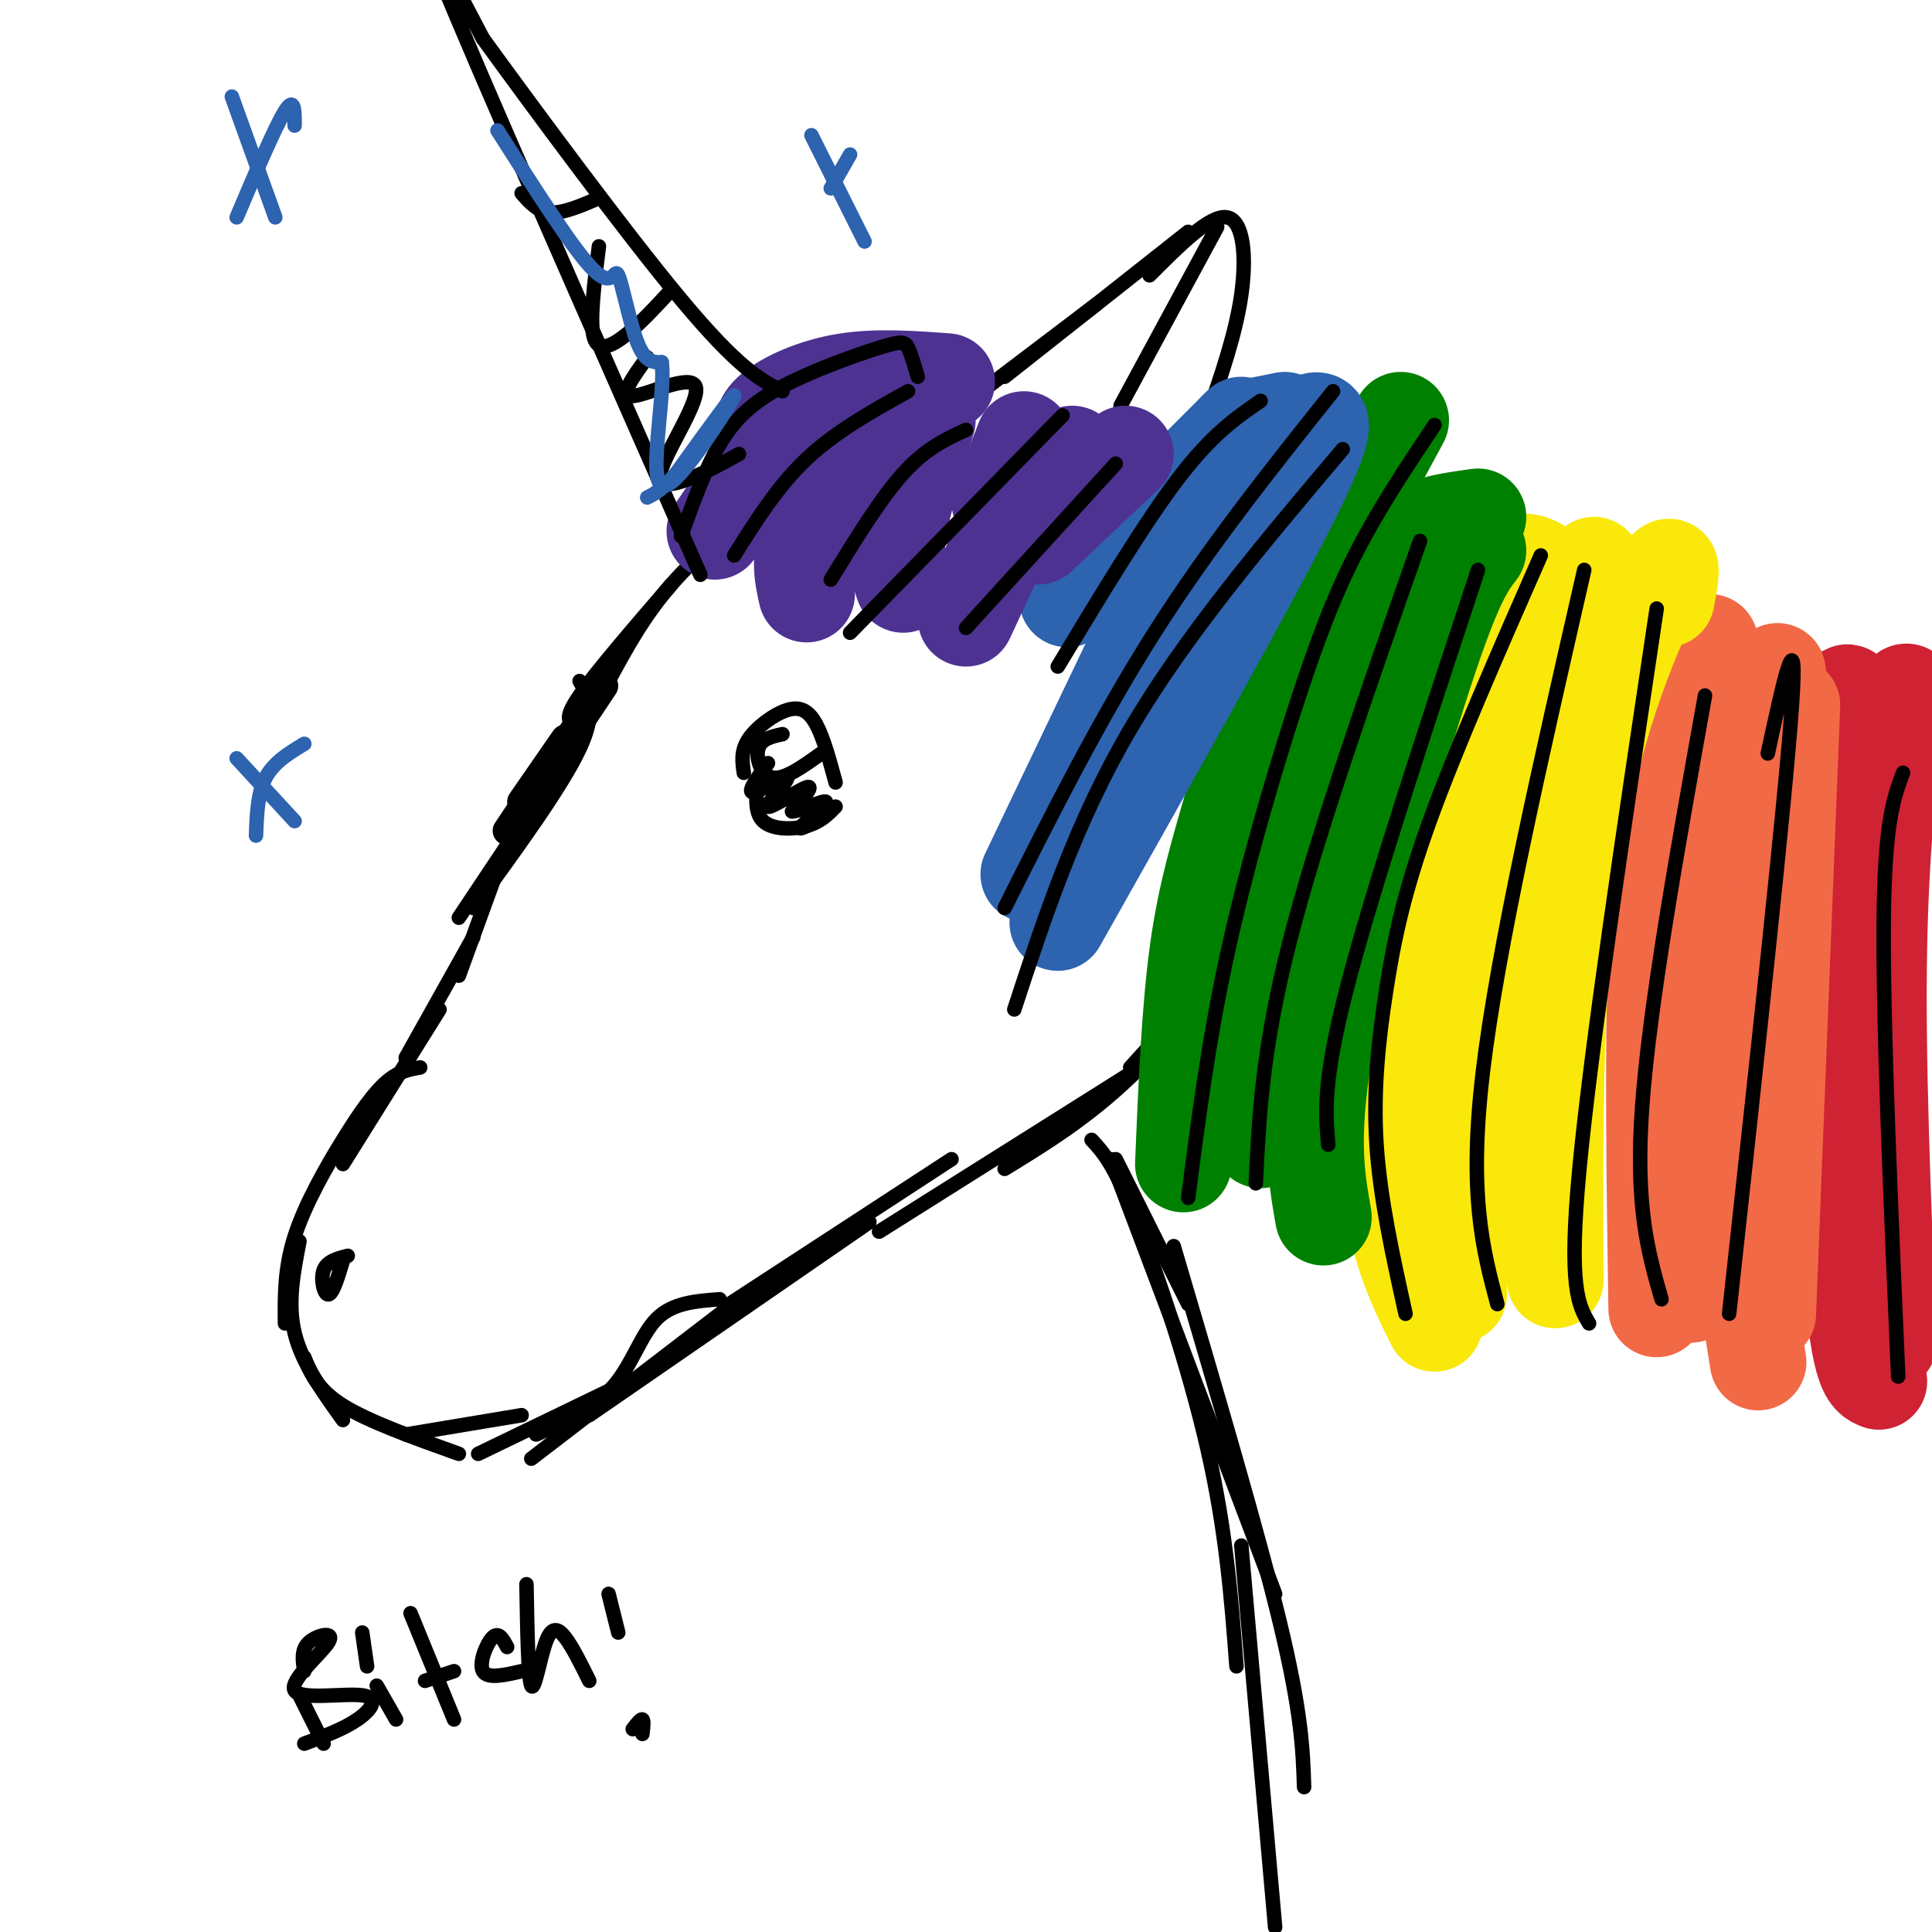<svg viewBox='0 0 400 400' version='1.1' xmlns='http://www.w3.org/2000/svg' xmlns:xlink='http://www.w3.org/1999/xlink'><g fill='none' stroke='#000000' stroke-width='6' stroke-linecap='round' stroke-linejoin='round'><path d='M114,160c0.000,0.000 2.000,-4.000 2,-4'/><path d='M117,153c0.000,0.000 -9.000,13.000 -9,13'/><path d='M125,142c0.000,0.000 -20.000,30.000 -20,30'/></g>
<g fill='none' stroke='#000000' stroke-width='3' stroke-linecap='round' stroke-linejoin='round'><path d='M120,141c1.833,3.083 3.667,6.167 0,14c-3.667,7.833 -12.833,20.417 -22,33'/><path d='M115,160c0.000,0.000 -20.000,30.000 -20,30'/><path d='M103,180c0.000,0.000 -8.000,22.000 -8,22'/><path d='M98,194c0.000,0.000 -14.000,25.000 -14,25'/><path d='M91,209c0.000,0.000 -20.000,32.000 -20,32'/><path d='M87,221c-2.226,0.399 -4.452,0.798 -7,3c-2.548,2.202 -5.417,6.208 -9,12c-3.583,5.792 -7.881,13.369 -10,20c-2.119,6.631 -2.060,12.315 -2,18'/><path d='M62,257c-1.250,6.417 -2.500,12.833 -1,19c1.500,6.167 5.750,12.083 10,18'/><path d='M63,281c1.333,3.333 2.667,6.667 8,10c5.333,3.333 14.667,6.667 24,10'/><path d='M84,297c0.000,0.000 24.000,-4.000 24,-4'/><path d='M99,301c0.000,0.000 29.000,-14.000 29,-14'/><path d='M110,302c0.000,0.000 43.000,-33.000 43,-33'/><path d='M122,293c0.000,0.000 58.000,-40.000 58,-40'/><path d='M151,270c0.000,0.000 46.000,-30.000 46,-30'/><path d='M182,255c0.000,0.000 54.000,-34.000 54,-34'/><path d='M208,242c8.578,-5.267 17.156,-10.533 26,-19c8.844,-8.467 17.956,-20.133 18,-21c0.044,-0.867 -8.978,9.067 -18,19'/><path d='M231,240c0.000,0.000 15.000,30.000 15,30'/><path d='M230,240c0.000,0.000 34.000,90.000 34,90'/><path d='M226,236c2.267,2.422 4.533,4.844 9,16c4.467,11.156 11.133,31.044 15,48c3.867,16.956 4.933,30.978 6,45'/><path d='M243,258c8.750,29.667 17.500,59.333 22,78c4.500,18.667 4.750,26.333 5,34'/><path d='M257,320c0.000,0.000 7.000,79.000 7,79'/><path d='M119,150c-1.167,-0.583 -2.333,-1.167 1,-6c3.333,-4.833 11.167,-13.917 19,-23'/><path d='M126,141c3.667,-6.750 7.333,-13.500 13,-20c5.667,-6.500 13.333,-12.750 21,-19'/><path d='M152,110c3.167,-4.083 6.333,-8.167 13,-12c6.667,-3.833 16.833,-7.417 27,-11'/><path d='M198,85c0.000,0.000 29.000,-22.000 29,-22'/><path d='M208,78c0.000,0.000 38.000,-30.000 38,-30'/><path d='M238,57c6.267,-6.289 12.533,-12.578 16,-12c3.467,0.578 4.133,8.022 3,16c-1.133,7.978 -4.067,16.489 -7,25'/><path d='M252,47c0.000,0.000 -20.000,37.000 -20,37'/><path d='M254,90c0.000,0.000 73.000,34.000 73,34'/><path d='M331,124c-3.333,-0.867 -6.667,-1.733 -3,0c3.667,1.733 14.333,6.067 28,9c13.667,2.933 30.333,4.467 47,6'/><path d='M154,160c-0.327,-2.262 -0.655,-4.524 1,-7c1.655,-2.476 5.292,-5.167 8,-6c2.708,-0.833 4.488,0.190 6,3c1.512,2.810 2.756,7.405 4,12'/><path d='M157,161c-0.444,3.600 -0.889,7.200 1,9c1.889,1.800 6.111,1.800 9,1c2.889,-0.800 4.444,-2.400 6,-4'/><path d='M162,152c-2.222,0.489 -4.444,0.978 -5,3c-0.556,2.022 0.556,5.578 3,6c2.444,0.422 6.222,-2.289 10,-5'/><path d='M159,158c-2.250,3.097 -4.501,6.195 -3,6c1.501,-0.195 6.753,-3.681 7,-3c0.247,0.681 -4.510,5.530 -4,6c0.510,0.470 6.289,-3.437 8,-4c1.711,-0.563 -0.644,2.219 -3,5'/><path d='M164,168c1.452,0.012 6.583,-2.458 7,-2c0.417,0.458 -3.881,3.845 -5,5c-1.119,1.155 0.940,0.077 3,-1'/><path d='M72,260c-2.156,0.556 -4.311,1.111 -5,3c-0.689,1.889 0.089,5.111 1,5c0.911,-0.111 1.956,-3.556 3,-7'/><path d='M111,297c6.044,-2.756 12.089,-5.511 16,-10c3.911,-4.489 5.689,-10.711 9,-14c3.311,-3.289 8.156,-3.644 13,-4'/></g>
<g fill='none' stroke='#cf2233' stroke-width='20' stroke-linecap='round' stroke-linejoin='round'><path d='M396,146c-0.778,-2.667 -1.556,-5.333 -3,2c-1.444,7.333 -3.556,24.667 -4,48c-0.444,23.333 0.778,52.667 2,82'/><path d='M385,151c-1.778,-7.533 -3.556,-15.067 -4,7c-0.444,22.067 0.444,73.733 2,100c1.556,26.267 3.778,27.133 6,28'/></g>
<g fill='none' stroke='#f26946' stroke-width='20' stroke-linecap='round' stroke-linejoin='round'><path d='M368,139c-4.667,26.583 -9.333,53.167 -10,77c-0.667,23.833 2.667,44.917 6,66'/><path d='M371,146c0.000,0.000 -5.000,126.000 -5,126'/><path d='M354,133c-2.667,26.750 -5.333,53.500 -6,76c-0.667,22.500 0.667,40.750 2,59'/><path d='M348,136c-2.083,18.250 -4.167,36.500 -5,59c-0.833,22.500 -0.417,49.250 0,76'/></g>
<g fill='none' stroke='#fae80b' stroke-width='20' stroke-linecap='round' stroke-linejoin='round'><path d='M345,124c0.956,-5.133 1.911,-10.267 -2,-3c-3.911,7.267 -12.689,26.933 -17,53c-4.311,26.067 -4.156,58.533 -4,91'/><path d='M330,117c-9.167,30.417 -18.333,60.833 -23,86c-4.667,25.167 -4.833,45.083 -5,65'/><path d='M318,117c-2.867,-1.311 -5.733,-2.622 -12,18c-6.267,20.622 -15.933,63.178 -18,90c-2.067,26.822 3.467,37.911 9,49'/></g>
<g fill='none' stroke='#008000' stroke-width='20' stroke-linecap='round' stroke-linejoin='round'><path d='M306,107c-3.946,0.554 -7.893,1.107 -10,2c-2.107,0.893 -2.375,2.125 -7,10c-4.625,7.875 -13.607,22.393 -19,43c-5.393,20.607 -7.196,47.304 -9,74'/><path d='M306,114c-2.444,3.200 -4.889,6.400 -11,25c-6.111,18.600 -15.889,52.600 -20,74c-4.111,21.400 -2.556,30.200 -1,39'/><path d='M290,87c-9.089,16.762 -18.179,33.524 -24,47c-5.821,13.476 -8.375,23.667 -11,33c-2.625,9.333 -5.321,17.810 -7,30c-1.679,12.190 -2.339,28.095 -3,44'/></g>
<g fill='none' stroke='#2d63af' stroke-width='20' stroke-linecap='round' stroke-linejoin='round'><path d='M270,88c3.250,-1.583 6.500,-3.167 -2,14c-8.500,17.167 -28.750,53.083 -49,89'/><path d='M257,89c0.000,0.000 -44.000,92.000 -44,92'/><path d='M221,124c0.000,0.000 36.000,-36.000 36,-36'/><path d='M256,89c0.000,0.000 10.000,-2.000 10,-2'/></g>
<g fill='none' stroke='#4d3292' stroke-width='20' stroke-linecap='round' stroke-linejoin='round'><path d='M192,87c-2.583,8.667 -5.167,17.333 -6,23c-0.833,5.667 0.083,8.333 1,11'/><path d='M184,88c-6.583,7.583 -13.167,15.167 -16,21c-2.833,5.833 -1.917,9.917 -1,14'/><path d='M188,88c-4.167,1.500 -8.333,3.000 -12,7c-3.667,4.000 -6.833,10.500 -10,17'/><path d='M182,81c-6.167,2.083 -12.333,4.167 -18,9c-5.667,4.833 -10.833,12.417 -16,20'/><path d='M158,91c-0.356,-1.867 -0.711,-3.733 2,-6c2.711,-2.267 8.489,-4.933 15,-6c6.511,-1.067 13.756,-0.533 21,0'/><path d='M212,91c0.000,0.000 -5.000,13.000 -5,13'/><path d='M222,94c0.000,0.000 -10.000,12.000 -10,12'/><path d='M233,94c0.000,0.000 -18.000,17.000 -18,17'/><path d='M213,100c0.000,0.000 -13.000,28.000 -13,28'/></g>
<g fill='none' stroke='#000000' stroke-width='3' stroke-linecap='round' stroke-linejoin='round'><path d='M190,78c-0.681,-2.359 -1.362,-4.718 -2,-6c-0.638,-1.282 -1.233,-1.488 -6,0c-4.767,1.488 -13.707,4.670 -20,8c-6.293,3.330 -9.941,6.809 -13,12c-3.059,5.191 -5.530,12.096 -8,19'/><path d='M152,115c4.500,-7.167 9.000,-14.333 15,-20c6.000,-5.667 13.500,-9.833 21,-14'/><path d='M172,120c5.167,-8.417 10.333,-16.833 15,-22c4.667,-5.167 8.833,-7.083 13,-9'/><path d='M176,131c0.000,0.000 44.000,-45.000 44,-45'/><path d='M200,130c0.000,0.000 31.000,-34.000 31,-34'/><path d='M261,83c-5.000,3.417 -10.000,6.833 -17,16c-7.000,9.167 -16.000,24.083 -25,39'/><path d='M276,81c-12.833,16.083 -25.667,32.167 -37,50c-11.333,17.833 -21.167,37.417 -31,57'/><path d='M278,93c-16.333,19.333 -32.667,38.667 -44,58c-11.333,19.333 -17.667,38.667 -24,58'/><path d='M297,88c-5.661,8.476 -11.321,16.952 -16,26c-4.679,9.048 -8.375,18.667 -13,33c-4.625,14.333 -10.179,33.381 -14,51c-3.821,17.619 -5.911,33.810 -8,50'/><path d='M294,112c-10.667,30.417 -21.333,60.833 -27,83c-5.667,22.167 -6.333,36.083 -7,50'/><path d='M306,118c-10.917,33.083 -21.833,66.167 -27,86c-5.167,19.833 -4.583,26.417 -4,33'/><path d='M319,115c-8.798,20.030 -17.595,40.060 -23,55c-5.405,14.940 -7.417,24.792 -9,35c-1.583,10.208 -2.738,20.774 -2,32c0.738,11.226 3.369,23.113 6,35'/><path d='M328,118c-9.000,39.333 -18.000,78.667 -21,104c-3.000,25.333 0.000,36.667 3,48'/><path d='M343,126c-6.833,45.667 -13.667,91.333 -16,116c-2.333,24.667 -0.167,28.333 2,32'/><path d='M353,144c-5.750,32.083 -11.500,64.167 -13,85c-1.500,20.833 1.250,30.417 4,40'/><path d='M366,156c3.167,-14.667 6.333,-29.333 5,-10c-1.333,19.333 -7.167,72.667 -13,126'/><path d='M394,160c-1.917,5.083 -3.833,10.167 -4,31c-0.167,20.833 1.417,57.417 3,94'/><path d='M145,119c-23.250,-52.750 -46.500,-105.500 -54,-124c-7.500,-18.500 0.750,-2.750 9,13'/><path d='M100,8c9.578,13.178 29.022,39.622 41,54c11.978,14.378 16.489,16.689 21,19'/><path d='M108,40c1.667,1.917 3.333,3.833 6,4c2.667,0.167 6.333,-1.417 10,-3'/><path d='M124,51c-1.000,7.933 -2.000,15.867 -1,19c1.000,3.133 4.000,1.467 7,-1c3.000,-2.467 6.000,-5.733 9,-9'/><path d='M134,74c-2.984,4.099 -5.968,8.198 -3,8c2.968,-0.198 11.888,-4.692 13,-2c1.112,2.692 -5.585,12.571 -7,17c-1.415,4.429 2.453,3.408 6,2c3.547,-1.408 6.774,-3.204 10,-5'/></g>
<g fill='none' stroke='#2d63af' stroke-width='3' stroke-linecap='round' stroke-linejoin='round'><path d='M103,27c7.976,12.536 15.952,25.071 20,29c4.048,3.929 4.167,-0.750 5,1c0.833,1.750 2.381,9.929 4,14c1.619,4.071 3.310,4.036 5,4'/><path d='M137,75c0.534,4.010 -0.630,12.033 -1,18c-0.370,5.967 0.054,9.876 4,6c3.946,-3.876 11.413,-15.536 12,-17c0.587,-1.464 -5.707,7.268 -12,16'/><path d='M140,98c-3.000,3.500 -4.500,4.250 -6,5'/><path d='M48,20c0.000,0.000 9.000,25.000 9,25'/><path d='M61,26c0.000,-3.083 0.000,-6.167 -2,-3c-2.000,3.167 -6.000,12.583 -10,22'/><path d='M168,28c0.000,0.000 11.000,22.000 11,22'/><path d='M176,32c0.000,0.000 -4.000,7.000 -4,7'/><path d='M49,157c0.000,0.000 12.000,13.000 12,13'/><path d='M63,154c-3.167,1.917 -6.333,3.833 -8,7c-1.667,3.167 -1.833,7.583 -2,12'/></g>
<g fill='none' stroke='#000000' stroke-width='3' stroke-linecap='round' stroke-linejoin='round'><path d='M63,346c-0.354,-2.232 -0.708,-4.464 1,-6c1.708,-1.536 5.477,-2.376 4,0c-1.477,2.376 -8.200,7.967 -7,10c1.200,2.033 10.323,0.509 14,1c3.677,0.491 1.908,2.997 -1,5c-2.908,2.003 -6.954,3.501 -11,5'/><path d='M62,351c0.000,0.000 5.000,10.000 5,10'/><path d='M78,349c0.000,0.000 4.000,7.000 4,7'/><path d='M76,345c0.000,0.000 -1.000,-7.000 -1,-7'/><path d='M85,334c0.000,0.000 9.000,22.000 9,22'/><path d='M88,348c0.000,0.000 6.000,-2.000 6,-2'/><path d='M105,341c-0.867,-1.622 -1.733,-3.244 -3,-2c-1.267,1.244 -2.933,5.356 -2,7c0.933,1.644 4.467,0.822 8,0'/><path d='M109,328c0.173,9.810 0.345,19.619 1,21c0.655,1.381 1.792,-5.667 3,-9c1.208,-3.333 2.488,-2.952 4,-1c1.512,1.952 3.256,5.476 5,9'/><path d='M126,330c0.000,0.000 2.000,8.000 2,8'/><path d='M131,358c0.833,-1.083 1.667,-2.167 2,-2c0.333,0.167 0.167,1.583 0,3'/></g>
</svg>